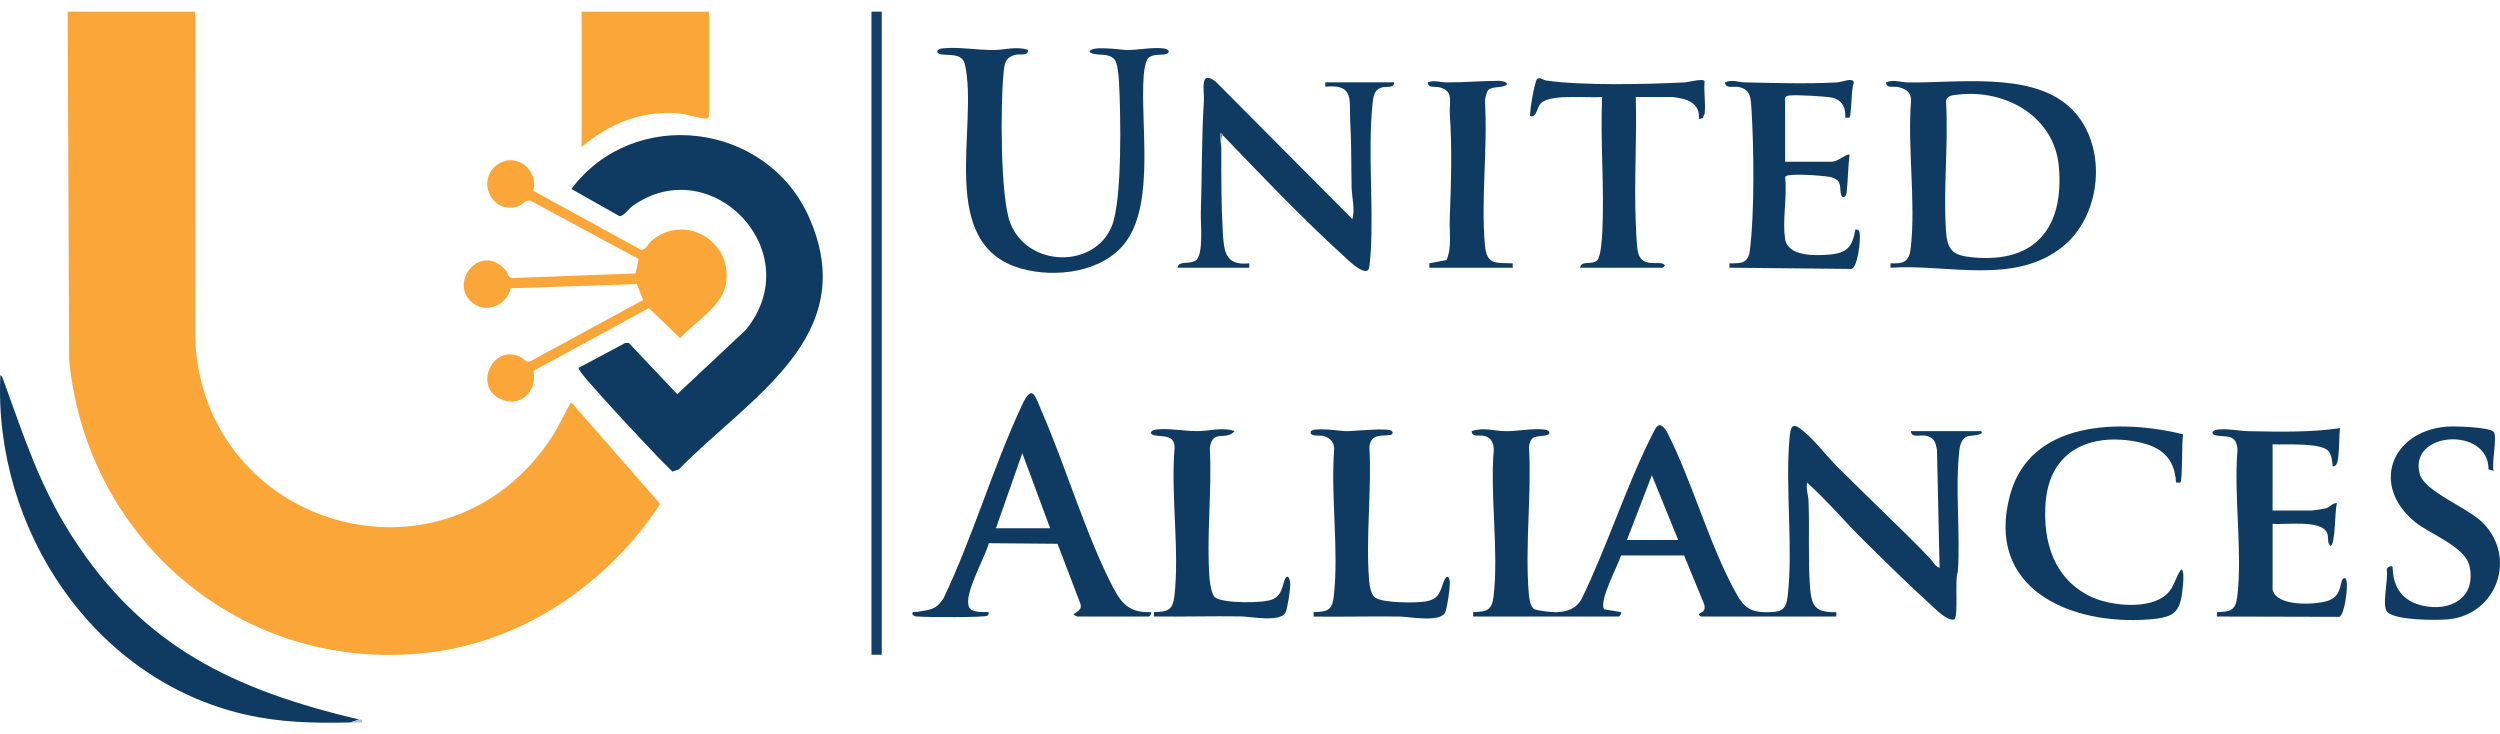 <?xml version="1.0" encoding="UTF-8"?>
<svg xmlns="http://www.w3.org/2000/svg" xmlns:xlink="http://www.w3.org/1999/xlink" width="160px" height="47px" viewBox="0 0 165 47" version="1.1">
  <g id="surface1">
    <path style=" stroke:none;fill-rule:nonzero;fill:rgb(98.039%,65.098%,22.353%);fill-opacity:1;" d="M 12.875 0.035 L 12.867 21.457 C 13.277 34.188 29.516 38.859 36.492 28 C 36.91 27.348 37.207 26.645 37.59 25.996 C 37.633 25.918 37.559 25.836 37.754 25.875 L 43.574 32.527 C 40.238 37.609 34.836 41.418 28.754 42.273 C 16.488 43.996 5.746 35.277 4.562 23.008 L 4.465 0.035 Z M 12.875 0.035 "></path>
    <path style=" stroke:none;fill-rule:nonzero;fill:rgb(5.882%,23.137%,38.824%);fill-opacity:1;" d="M 38.191 23.543 L 41.258 21.906 L 41.504 21.902 L 44.699 25.281 L 49.203 21.059 C 53.441 15.914 46.949 9.141 41.734 12.871 C 41.504 13.039 41.125 13.586 40.871 13.523 L 37.711 11.738 C 41.828 6.242 50.582 7.32 53.379 13.566 C 56.926 21.492 49.422 25.5 44.809 30.242 L 44.379 30.391 C 44.098 30.094 43.785 29.816 43.504 29.516 C 41.93 27.855 40.215 26.043 38.723 24.316 C 38.633 24.211 38.133 23.621 38.191 23.539 Z M 38.191 23.543 "></path>
    <path style=" stroke:none;fill-rule:nonzero;fill:rgb(5.882%,23.137%,38.824%);fill-opacity:1;" d="M 97.23 39.957 L 97.23 39.664 C 98.109 39.637 98.465 39.566 98.574 38.633 C 98.93 35.629 98.328 32 98.59 28.926 C 98.57 28.461 98.402 28.129 97.938 28.031 C 97.637 27.969 97.133 28.148 97.137 27.719 C 97.871 27.445 98.688 27.723 99.402 27.723 C 100.219 27.723 101.145 27.527 101.922 27.613 C 102.324 27.66 102.398 27.93 102.012 28.004 C 101.434 28.117 101.023 27.938 100.914 28.746 C 101.098 31.883 100.637 35.355 100.902 38.453 C 100.926 38.742 101 39.301 101.25 39.461 C 101.426 39.57 102.434 39.676 102.691 39.672 C 103.418 39.656 104.062 39.434 104.402 38.762 C 106.074 35.32 107.297 31.438 109.004 28.039 C 109.293 27.461 109.488 26.93 110.008 27.746 C 111.715 31.078 112.805 35.242 114.609 38.465 C 115.105 39.355 115.543 39.672 116.605 39.672 C 117.594 39.672 117.891 39.523 117.996 38.535 C 118.348 35.289 117.824 31.5 118.102 28.246 C 118.176 27.348 118.305 27.102 119.023 27.715 C 119.852 28.414 120.531 29.336 121.289 30.098 C 123.309 32.117 125.395 34.062 127.383 36.117 C 127.598 36.34 127.688 36.621 128.012 36.75 L 127.84 28.957 C 127.738 28.402 127.633 28.105 127.035 28.016 C 126.715 27.973 126.129 28.168 126.125 27.719 L 130.762 27.719 C 131.016 28 129.984 28.02 129.887 28.051 C 129.5 28.172 129.367 28.578 129.324 28.941 C 129.023 31.414 129.395 34.469 129.219 36.996 C 128.988 37.445 129.289 40.082 128.961 40.156 C 128.504 40.262 127.73 39.453 127.379 39.133 C 125.918 37.805 124.391 36.301 122.98 34.906 C 121.723 33.664 120.586 32.297 119.266 31.117 C 119.188 31.535 119.348 31.941 119.363 32.328 C 119.434 34.137 119.328 36.082 119.453 37.871 C 119.543 39.207 119.727 39.707 121.195 39.668 L 121.195 39.957 L 112.258 39.957 C 112.246 39.957 112.062 39.816 112.16 39.762 C 112.473 39.602 112.551 39.52 112.48 39.156 L 111.148 35.926 L 106.988 35.926 C 106.797 36.566 105.504 38.945 105.875 39.477 L 106.988 39.668 C 107.031 39.758 106.902 39.957 106.844 39.957 Z M 110.762 34.906 L 109.023 30.633 L 107.379 34.906 Z M 110.762 34.906 "></path>
    <path style=" stroke:none;fill-rule:nonzero;fill:rgb(98.039%,65.098%,22.353%);fill-opacity:1;" d="M 35.211 11.867 L 42.316 15.758 C 42.617 15.789 42.73 15.395 42.969 15.184 C 45.086 13.328 48.27 15.066 47.938 17.848 C 47.746 19.48 45.883 20.453 44.891 21.59 L 42.824 19.598 L 35.203 23.746 C 35.512 25.125 34.258 26.246 32.941 25.562 C 31.297 24.703 32.488 21.977 34.324 22.809 C 34.586 22.926 34.715 23.238 35 23.109 L 42.438 19.07 L 42.039 18.016 L 33.711 18.289 C 33.418 19.461 32.012 20.035 31.086 19.168 C 29.645 17.82 31.75 15.27 33.355 17.082 C 33.52 17.266 33.516 17.582 33.789 17.617 L 41.949 17.312 L 42.148 16.359 L 35.062 12.539 C 34.742 12.371 34.496 12.777 34.199 12.879 C 32.434 13.465 31.41 11.125 32.824 10.133 C 34.062 9.266 35.547 10.461 35.207 11.867 Z M 35.211 11.867 "></path>
    <path style=" stroke:none;fill-rule:nonzero;fill:rgb(5.882%,23.137%,38.824%);fill-opacity:1;" d="M 124.773 16.934 L 124.773 16.645 C 125.668 16.684 126.012 16.527 126.113 15.609 C 126.449 12.578 125.883 8.996 126.129 5.906 C 126.148 5.344 125.77 5.129 125.281 5.012 C 124.988 4.941 124.48 5.133 124.48 4.699 C 124.988 4.5 125.395 4.691 125.879 4.703 C 129.102 4.766 133.914 3.988 136.508 6.254 C 139.129 8.543 138.832 13.293 136.219 15.477 C 133.035 18.137 128.523 16.676 124.77 16.934 Z M 129.293 5.504 C 128.941 5.543 128.43 5.539 128.441 6.004 C 128.602 8.797 128.242 11.793 128.441 14.559 C 128.535 15.848 128.953 16.137 130.234 16.254 C 134.367 16.641 136.227 14.258 135.887 10.281 C 135.605 6.961 132.391 5.164 129.293 5.504 Z M 129.293 5.504 "></path>
    <path style=" stroke:none;fill-rule:nonzero;fill:rgb(5.882%,23.137%,38.824%);fill-opacity:1;" d="M 23.695 46.754 L 23.117 46.949 C 20.699 47 18.523 46.961 16.156 46.418 C 6.141 44.117 -0.438 34.152 0.023 24.027 C 0.145 24.055 0.234 24.379 0.277 24.496 C 1.625 28.195 2.594 31.289 4.754 34.664 C 9.449 41.996 15.488 44.801 23.695 46.754 Z M 23.695 46.754 "></path>
    <path style=" stroke:none;fill-rule:nonzero;fill:rgb(5.882%,23.137%,38.824%);fill-opacity:1;" d="M 67.855 2.562 C 67.859 2.992 67.352 2.809 67.059 2.875 C 66.324 3.043 66.293 3.457 66.227 4.176 C 66.035 6.164 66.012 12.289 66.68 13.992 C 67.832 16.926 72.234 17.004 73.379 14.188 C 74.082 12.469 73.969 6.699 73.852 4.648 C 73.828 4.285 73.77 3.426 73.559 3.191 C 73.105 2.691 72.41 3.023 71.918 2.707 C 71.93 2.223 74.02 2.566 74.371 2.566 C 75.168 2.566 76.035 2.371 76.797 2.461 C 77.207 2.508 77.262 2.785 76.887 2.852 C 76.566 2.91 76.168 2.824 75.848 3.047 C 75.59 3.223 75.508 3.945 75.484 4.258 C 75.25 7.438 76.23 12.594 74.312 15.219 C 72.832 17.25 69.637 17.637 67.371 16.984 C 61.754 15.367 64.617 7.566 63.68 3.504 C 63.504 2.75 62.613 2.941 62.105 2.852 C 61.738 2.789 61.781 2.508 62.195 2.461 C 63.219 2.344 64.504 2.574 65.586 2.566 C 66.309 2.562 67.117 2.297 67.852 2.562 Z M 67.855 2.562 "></path>
    <path style=" stroke:none;fill-rule:nonzero;fill:rgb(5.882%,23.137%,38.824%);fill-opacity:1;" d="M 80.609 9.066 C 80.602 10.809 80.602 12.828 80.703 14.559 C 80.781 15.855 80.855 16.816 82.449 16.645 L 82.449 16.934 L 77.711 16.934 C 77.781 16.445 78.508 16.738 78.922 16.453 C 79.453 16.09 79.23 13.977 79.254 13.289 C 79.336 10.844 79.301 8.355 79.457 5.914 C 79.496 5.234 79.152 3.832 80.227 4.645 L 89.258 13.727 C 89.438 13.047 89.223 12.293 89.207 11.645 C 89.172 10.172 89.203 8.734 89.113 7.27 C 89.035 5.891 89.422 4.793 87.469 4.988 L 87.469 4.699 L 92.012 4.699 C 92.023 5.109 91.527 4.953 91.234 5.031 C 90.656 5.176 90.629 5.691 90.578 6.215 C 90.281 9.246 90.648 12.742 90.473 15.82 C 90.461 16.027 90.395 16.852 90.355 16.969 C 90.148 17.621 88.875 16.332 88.629 16.113 C 85.875 13.602 83.289 10.879 80.707 8.195 C 80.672 8.156 80.699 8.047 80.516 8.098 Z M 80.609 9.066 "></path>
    <path style=" stroke:none;fill-rule:nonzero;fill:rgb(98.039%,65.098%,22.353%);fill-opacity:1;" d="M 46.789 0.035 L 46.789 6.98 C 46.715 7.074 46.711 7.094 46.59 7.09 C 46.078 7.07 45.246 6.77 44.621 6.734 C 42.199 6.598 40.207 7.441 38.383 8.969 L 38.383 0.035 Z M 46.789 0.035 "></path>
    <path style=" stroke:none;fill-rule:nonzero;fill:rgb(5.882%,23.137%,38.824%);fill-opacity:1;" d="M 71.094 39.957 C 71.07 39.953 70.836 39.836 70.852 39.809 C 71.117 39.59 71.461 39.504 71.293 39.078 L 69.797 35.156 L 65.262 35.117 C 65.016 36.066 63.637 38.402 63.938 39.281 C 64.086 39.727 64.848 39.656 65.246 39.664 C 65.262 39.773 65.246 39.848 65.152 39.906 C 64.961 40.027 61.148 40.004 60.652 39.961 C 60.484 39.945 60.336 39.98 60.223 39.809 C 60.176 39.574 60.391 39.68 60.547 39.648 C 61.375 39.488 61.754 39.551 62.27 38.758 C 64.227 34.66 65.539 30.094 67.453 26 C 68.152 24.504 68.324 25.434 68.77 26.457 C 70.375 30.133 71.684 34.645 73.504 38.113 C 74.086 39.215 74.656 39.715 75.973 39.664 C 76.016 39.754 75.887 39.957 75.828 39.957 Z M 69.309 34.129 L 67.473 29.176 L 65.734 34.129 Z M 69.309 34.129 "></path>
    <path style=" stroke:none;fill-rule:nonzero;fill:rgb(5.882%,23.137%,38.824%);fill-opacity:1;" d="M 144.086 27.926 C 143.984 28.379 144.059 30.988 143.902 31.117 C 143.879 31.137 143.699 31.105 143.621 31.109 C 143.523 29.48 142.629 28.75 141.109 28.438 C 137.992 27.805 135.281 28.98 135.012 32.422 C 134.809 35.031 135.57 37.527 138.074 38.68 C 139.355 39.266 141.879 39.512 142.988 38.496 C 143.508 38.023 143.562 37.383 143.953 36.852 C 144.164 36.852 144.098 37.605 144.086 37.758 C 143.934 39.602 143.684 40.008 141.828 40.148 C 136.652 40.547 130.977 38.133 132.668 31.918 C 134.02 26.961 140.02 26.934 144.086 27.926 Z M 144.086 27.926 "></path>
    <path style=" stroke:none;fill-rule:nonzero;fill:rgb(5.882%,23.137%,38.824%);fill-opacity:1;" d="M 149.992 38.16 C 150.195 39.32 152.809 39.195 153.645 38.918 C 154.641 38.586 154.383 37.594 154.68 37.434 C 154.844 37.391 154.84 37.5 154.875 37.625 C 154.969 37.977 154.758 39.832 154.398 39.977 L 146.316 39.957 L 146.316 39.668 C 147.195 39.641 147.551 39.57 147.66 38.637 C 148.016 35.629 147.414 32 147.676 28.93 C 147.582 27.898 146.977 28.129 146.27 28.008 C 145.906 27.945 145.949 27.664 146.363 27.617 C 147.051 27.539 147.75 27.711 148.395 27.723 C 150.383 27.762 152.488 27.812 154.438 27.523 C 154.379 28.098 154.398 28.762 154.34 29.32 C 154.312 29.559 154.277 30.078 153.957 30.047 C 153.934 29.754 153.887 29.32 153.711 29.078 C 153.246 28.434 150.766 28.641 149.992 28.59 L 149.992 32.961 L 152.555 32.961 C 152.66 32.961 153.336 32.855 153.477 32.824 C 153.809 32.746 153.914 32.441 154.242 32.477 C 154.09 32.863 154.145 35.277 153.809 35.293 C 153.562 35.066 153.719 34.75 153.59 34.445 C 153.219 33.539 150.809 33.922 149.992 33.836 Z M 149.992 38.16 "></path>
    <path style=" stroke:none;fill-rule:nonzero;fill:rgb(5.882%,23.137%,38.824%);fill-opacity:1;" d="M 117.816 15.043 C 118.008 16.215 119.855 16.145 120.766 16.066 C 121.918 15.965 122.27 15.535 122.453 14.41 C 122.793 14.391 122.742 14.703 122.75 14.945 C 122.762 15.352 122.598 16.895 122.195 17.016 L 114.145 16.934 L 114.145 16.645 C 114.895 16.648 115.375 16.664 115.488 15.809 C 115.805 13.383 115.758 8.984 115.598 6.488 C 115.551 5.754 115.566 5.172 114.75 5.008 C 114.426 4.945 113.859 5.145 113.855 4.699 C 114.332 4.496 114.719 4.691 115.156 4.703 C 117.086 4.742 119.34 4.812 121.25 4.703 C 121.578 4.684 122.332 4.34 122.355 4.734 C 122.176 5.059 122.207 6.934 122.062 7.023 C 122.008 7.055 121.863 7.02 121.781 7.031 C 121.84 6.391 121.574 5.852 120.914 5.711 C 120.488 5.621 118.586 5.516 118.152 5.566 C 118.012 5.582 117.902 5.578 117.816 5.715 L 117.816 9.941 L 120.863 9.941 C 121.328 9.941 121.668 9.496 122.07 9.457 C 121.973 10.273 121.969 11.121 121.883 11.938 C 121.84 12.352 121.551 12.395 121.492 12.027 C 121.41 11.547 121.562 11.184 120.895 10.973 C 120.602 10.883 119.594 10.82 119.223 10.809 C 118.992 10.801 117.82 10.746 117.82 10.957 C 117.961 12.188 117.625 13.863 117.82 15.039 Z M 117.816 15.043 "></path>
    <path style=" stroke:none;fill-rule:nonzero;fill:rgb(5.882%,23.137%,38.824%);fill-opacity:1;" d="M 164.582 30.34 L 164.242 30.246 C 164.258 27.402 158.953 27.715 159.699 30.535 C 160.012 31.715 162.883 32.77 163.871 33.773 C 166.133 36.059 164.793 39.805 161.625 40.137 C 160.836 40.219 158.125 40.215 157.57 39.668 C 157.172 39.277 157.641 37.496 157.527 36.895 C 157.492 36.668 157.898 36.555 157.914 36.703 C 157.938 38.07 158.594 38.953 159.922 39.246 C 161.742 39.645 163.43 38.715 162.992 36.645 C 162.719 35.352 160.395 34.527 159.414 33.734 C 156.453 31.34 157.793 27.754 161.441 27.426 C 161.953 27.379 164.27 27.449 164.582 27.762 C 164.84 28.016 164.434 29.859 164.578 30.34 Z M 164.582 30.34 "></path>
    <path style=" stroke:none;fill-rule:nonzero;fill:rgb(5.882%,23.137%,38.824%);fill-opacity:1;" d="M 112.5 6.785 C 112.492 6.848 112.387 6.957 112.402 7.059 L 112.117 7.125 C 112.219 6.438 111.781 5.984 111.156 5.809 C 111.07 5.781 110.469 5.668 110.426 5.668 L 107.961 5.668 C 108.043 8.395 107.848 11.156 107.957 13.879 C 107.977 14.414 108.008 15.199 108.07 15.711 C 108.238 17.109 109.598 16.391 109.848 16.742 C 109.941 16.793 109.762 16.934 109.75 16.934 L 104.289 16.934 C 104.336 16.43 105.043 16.777 105.406 16.457 C 105.641 16.246 105.723 15.129 105.742 14.754 C 105.91 11.781 105.609 8.656 105.738 5.668 C 104.84 5.746 102.383 5.457 101.727 6.055 C 101.41 6.34 101.457 7.016 101.004 6.934 C 100.902 6.832 101.277 4.676 101.438 4.5 C 101.609 4.312 101.828 4.547 102.039 4.578 C 104.445 4.93 108.695 4.828 111.203 4.703 C 111.426 4.688 112.504 4.402 112.504 4.648 C 112.441 5.324 112.586 6.129 112.504 6.785 Z M 112.5 6.785 "></path>
    <path style=" stroke:none;fill-rule:nonzero;fill:rgb(5.882%,23.137%,38.824%);fill-opacity:1;" d="M 86.699 39.957 L 86.699 39.664 C 87.676 39.641 87.934 39.527 88.039 38.535 C 88.363 35.516 87.82 31.996 88.055 28.926 C 88.066 28.441 87.758 28.129 87.305 28.031 C 87.117 27.992 86.438 28.094 86.504 27.77 C 86.578 27.418 88.512 27.723 88.867 27.723 C 89.363 27.723 91.691 27.473 91.867 27.719 C 91.957 27.84 91.918 27.875 91.82 27.965 C 91.133 28.07 90.5 27.867 90.379 28.75 C 90.543 31.602 90.129 34.762 90.363 37.582 C 90.395 37.941 90.477 38.512 90.781 38.719 C 91.281 39.066 93.438 39.07 94.066 38.965 C 94.969 38.812 95.02 38.375 95.281 37.664 C 95.48 37.133 95.688 37.293 95.691 37.773 C 95.691 38.109 95.516 39.422 95.375 39.699 C 95.031 40.367 93.004 39.965 92.352 39.957 C 90.469 39.934 88.578 39.984 86.695 39.961 Z M 86.699 39.957 "></path>
    <path style=" stroke:none;fill-rule:nonzero;fill:rgb(5.882%,23.137%,38.824%);fill-opacity:1;" d="M 81.48 27.719 C 80.918 28.402 80.02 27.535 79.848 28.84 C 80 31.641 79.613 34.715 79.832 37.48 C 79.859 37.773 79.973 38.523 80.195 38.695 C 80.715 39.098 83.387 39.09 83.98 38.824 C 84.574 38.562 84.59 38.102 84.77 37.582 C 84.953 37.059 85.168 37.434 85.156 37.867 C 85.152 38.207 84.984 39.414 84.844 39.691 C 84.504 40.355 82.559 39.961 81.918 39.949 C 80 39.918 78.082 39.98 76.164 39.953 L 76.164 39.664 C 77.043 39.637 77.395 39.566 77.508 38.633 C 77.863 35.598 77.258 31.93 77.523 28.828 C 77.527 27.949 76.793 28.105 76.215 28.004 C 75.844 27.941 75.895 27.66 76.305 27.613 C 77.152 27.516 78.141 27.719 79.02 27.719 C 79.797 27.719 80.688 27.441 81.48 27.715 Z M 81.48 27.719 "></path>
    <path style=" stroke:none;fill-rule:nonzero;fill:rgb(5.882%,23.137%,38.824%);fill-opacity:1;" d="M 94.336 16.934 L 94.336 16.645 L 95.473 16.426 C 95.836 15.562 95.648 14.594 95.684 13.676 C 95.773 11.371 95.844 9.094 95.688 6.785 C 95.633 5.988 95.984 5.285 95.016 5.031 C 94.719 4.953 94.227 5.109 94.234 4.699 C 94.68 4.535 95.047 4.699 95.441 4.703 C 96.602 4.711 97.773 4.605 98.918 4.598 C 99 4.598 99.508 4.641 99.453 4.84 C 99.176 5.105 98.484 4.938 98.219 5.207 C 98.129 5.297 98.02 5.758 98.004 5.91 C 98.203 8.98 97.734 12.395 98.004 15.43 C 98.125 16.75 98.676 16.609 99.84 16.645 L 99.84 16.938 L 94.328 16.938 L 94.336 16.938 Z M 94.336 16.934 "></path>
    <path style=" stroke:none;fill-rule:nonzero;fill:rgb(7.451%,24.314%,40%);fill-opacity:1;" d="M 57.516 0.035 L 58.195 0.035 L 58.195 42.48 L 57.516 42.48 Z M 57.516 0.035 "></path>
    <path style=" stroke:none;fill-rule:nonzero;fill:rgb(37.647%,61.569%,69.412%);fill-opacity:1;" d="M 80.707 8.195 C 80.531 8.387 80.613 8.797 80.609 9.07 L 80.516 8.098 C 80.699 8.047 80.672 8.16 80.707 8.195 Z M 80.707 8.195 "></path>
    <path style=" stroke:none;fill-rule:nonzero;fill:rgb(68.627%,74.902%,79.608%);fill-opacity:1;" d="M 23.695 46.754 C 23.75 46.766 23.828 46.746 23.891 46.754 L 23.891 46.949 C 23.633 46.953 23.375 46.945 23.117 46.949 Z M 23.695 46.754 "></path>
  </g>
</svg>
